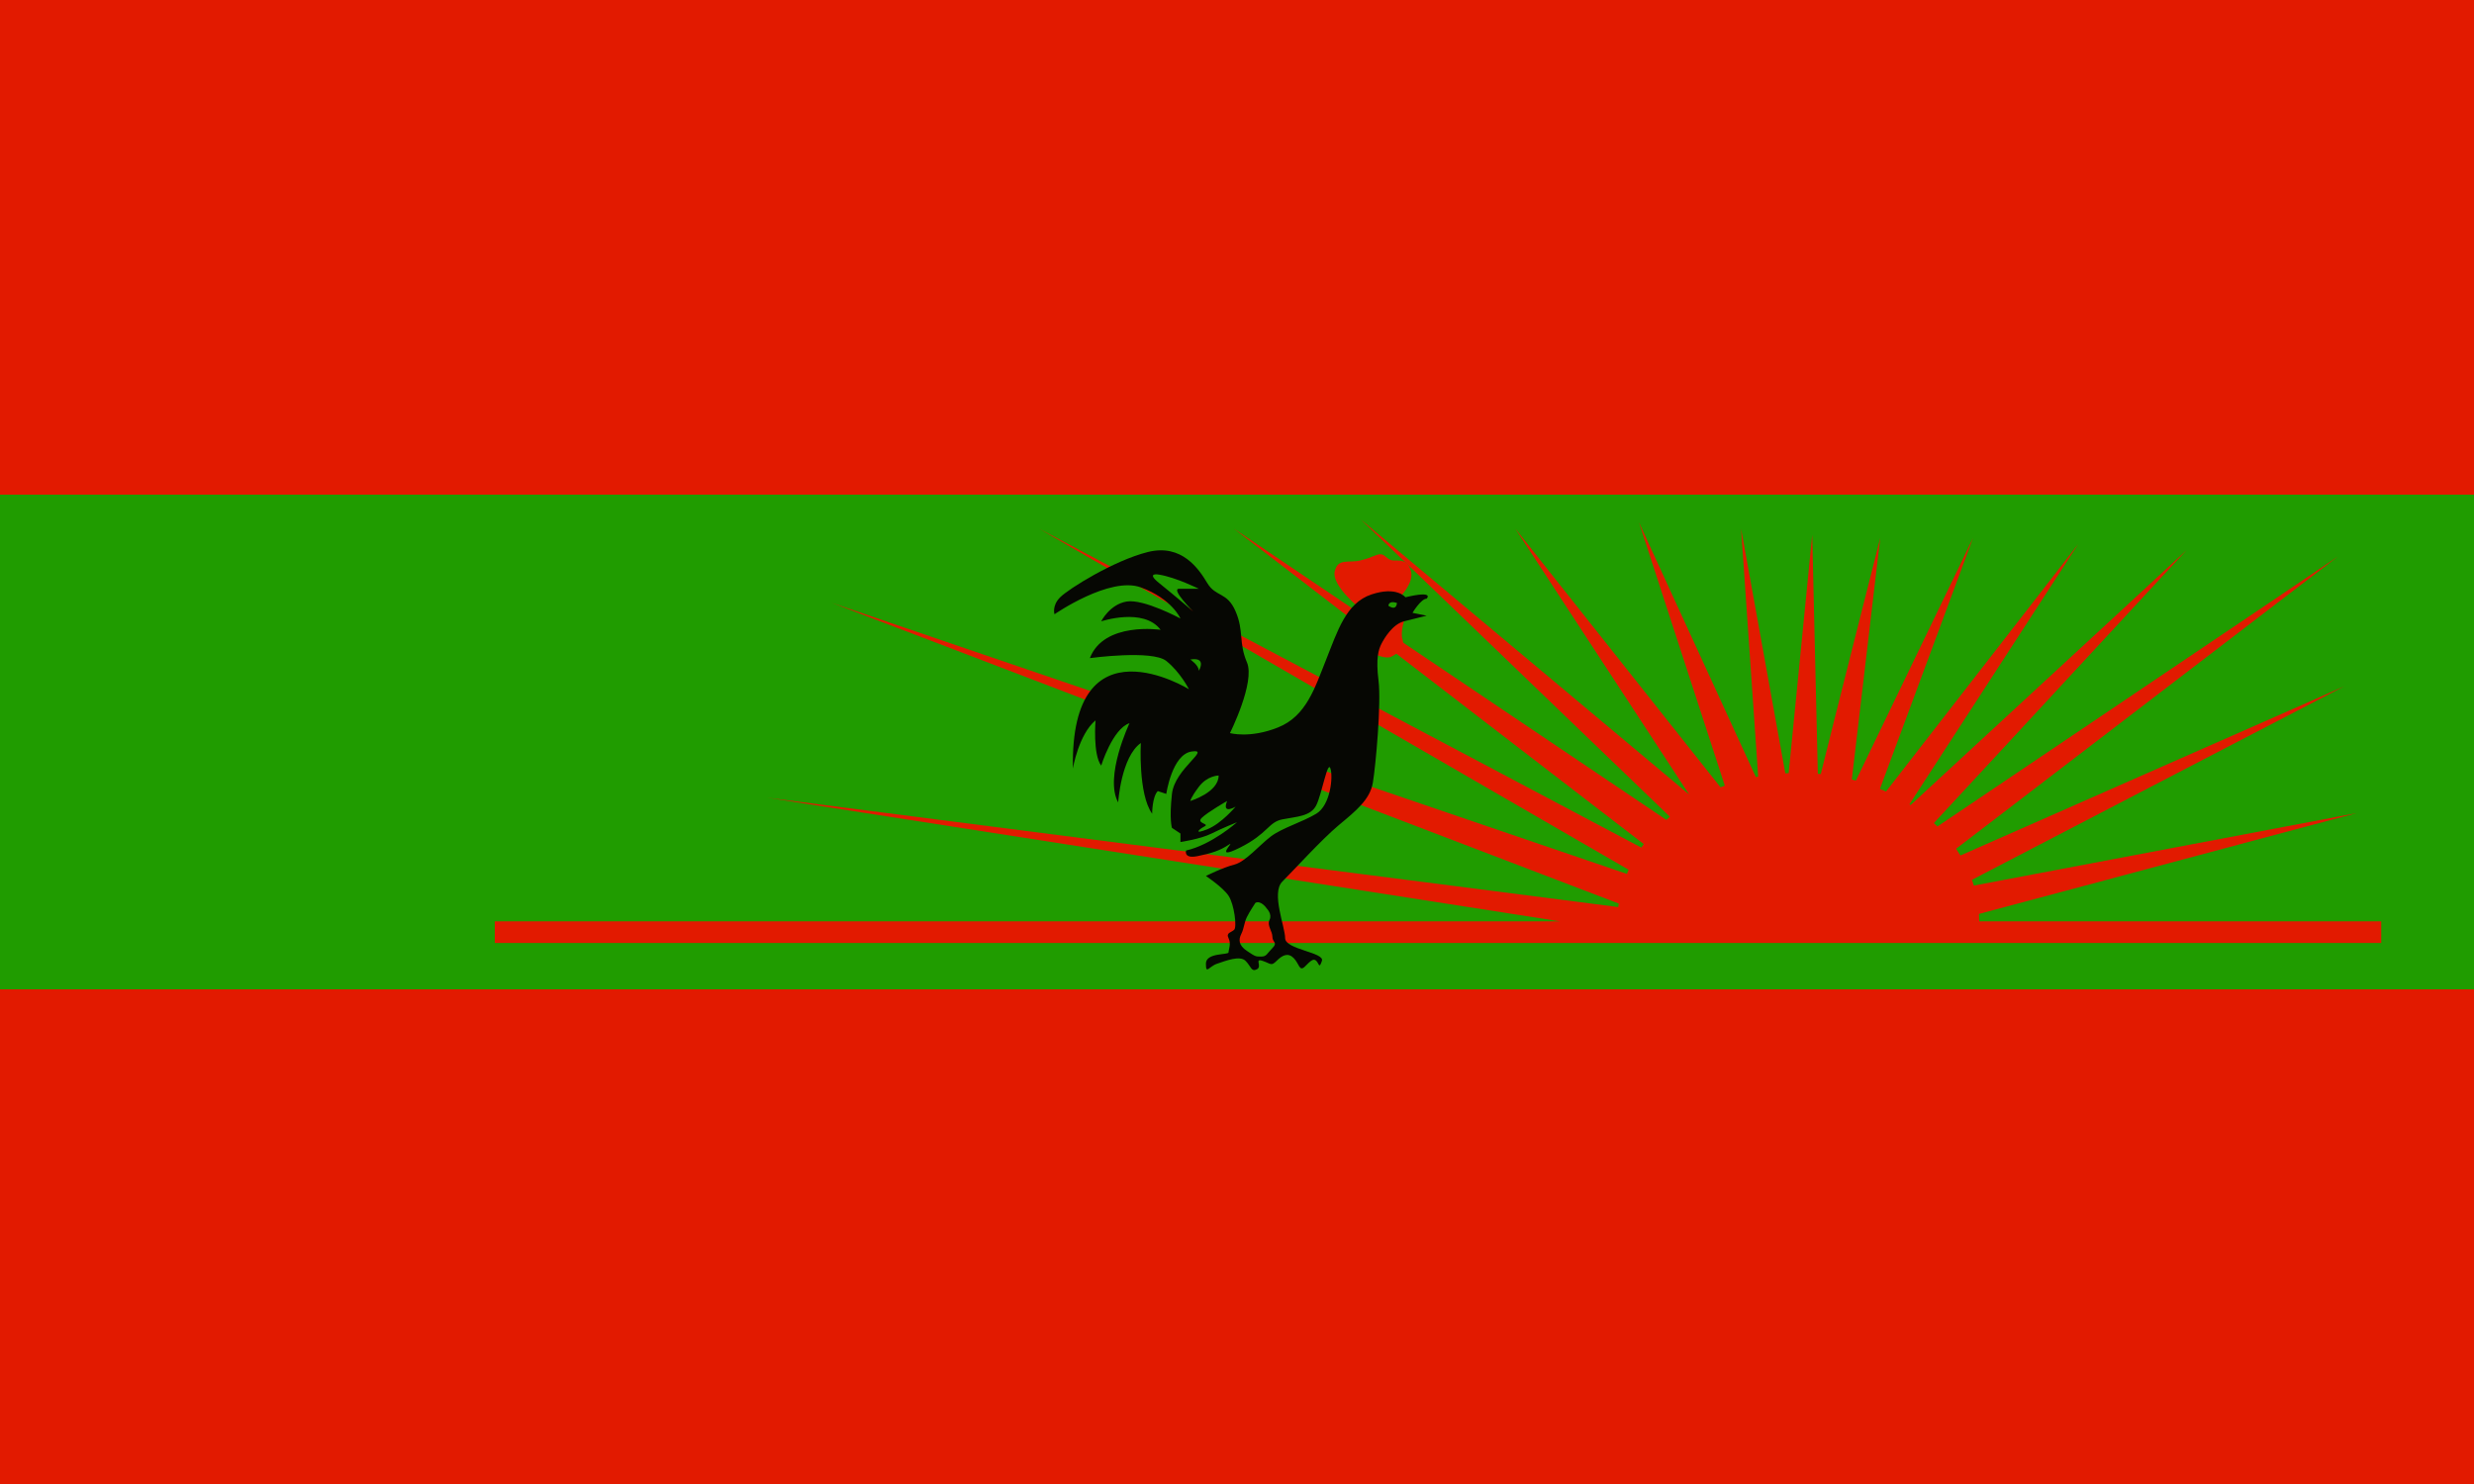 <?xml version="1.0" encoding="utf-8"?>
<!-- Generator: Adobe Illustrator 22.0.1, SVG Export Plug-In . SVG Version: 6.00 Build 0)  -->
<svg version="1.1" id="레이어_1" xmlns="http://www.w3.org/2000/svg" xmlns:xlink="http://www.w3.org/1999/xlink" x="0px"
	 y="0px" viewBox="0 0 800 480" enable-background="new 0 0 800 480" xml:space="preserve">
<g>
	<rect fill="#E21A00" width="800" height="480"/>
	<rect y="160" fill="#209C00" width="800" height="160"/>
	<path fill="#E21A00" d="M640,298c0-0.8-0.026-1.595-0.073-2.385L762,263l-123.719,23.441c-0.189-0.628-0.399-1.249-0.618-1.867
		L758,222l-124.07,54.708c-0.445-0.736-0.913-1.46-1.402-2.175L756,180l-129.512,87.322c-0.375-0.37-0.762-0.73-1.15-1.09L707,178
		l-89.175,82.39c-0.126-0.082-0.253-0.164-0.38-0.245L672,176l-62.134,80.021c-0.646-0.295-1.302-0.575-1.963-0.85L638,174
		l-37.879,78.498c-0.438-0.121-0.871-0.249-1.314-0.361L608,174c0,0-15.39,60.791-19.232,76.382
		c-0.317-0.032-0.631-0.071-0.949-0.099L586,173l-7.612,77.069c-0.365,0.016-0.724,0.047-1.086,0.068L563,171l5.531,80.198
		c-0.251,0.047-0.502,0.093-0.751,0.142L530,169l27.742,85.138c-0.466,0.17-0.935,0.337-1.394,0.517L490,171l56.201,85.979L440,168
		l99.991,96.182c-0.397,0.328-0.782,0.667-1.167,1.005L399,171l132.536,102.024c-0.276,0.371-0.534,0.752-0.798,1.129L336,171
		l190.636,110.317c-0.2,0.443-0.381,0.894-0.566,1.343L269,195l254.432,97.254c-0.055,0.379-0.113,0.757-0.158,1.138L248,258
		l256.364,40H160v7h610v-7H640z"/>
	<path fill="#E21A00" d="M452.627,193.189c0,0,4.575-4.575,3.66-8.236c-0.915-3.66-2.745-3.66-5.491-3.66
		c-2.745,0-2.745-2.745-5.491-1.83c-2.745,0.915-1.83,0.915-5.491,1.83s-7.321-0.915-8.236,3.66
		c-0.915,4.575,8.236,11.896,8.236,11.896L452.627,193.189z"/>
	<path fill="#E21A00" d="M454.457,199.595c0,0-1.83,4.575-0.915,7.321c0.915,2.745-1.83,4.575-3.66,5.491
		c-1.83,0.915-5.491-0.915-5.491-0.915S446.221,202.34,454.457,199.595z"/>
	<path fill="#060703" d="M461.32,193.647c0,0,2.745-2.745-6.863-0.458c0,0-2.745-3.66-10.981-0.915s-10.981,11.896-14.641,21.047
		c-3.66,9.151-6.406,18.302-15.556,21.962s-15.556,1.83-15.556,1.83s8.236-16.472,5.491-22.877
		c-2.745-6.406-0.915-10.066-3.66-16.472c-2.745-6.406-6.406-4.575-9.151-9.151c-2.745-4.575-8.236-12.811-19.217-10.066
		s-25.622,11.896-28.368,14.641c-2.745,2.745-1.83,5.491-1.83,5.491s17.844-12.354,27.91-8.693s12.811,10.066,12.811,10.066
		s-11.896-6.406-17.387-5.49s-8.236,6.406-8.236,6.406s13.726-4.575,19.217,2.745c0,0-18.302-2.745-22.877,9.151
		c0,0,20.132-2.745,24.707,0.915c4.575,3.66,7.321,9.151,7.321,9.151s-38.434-23.792-37.518,25.622c0,0,1.83-10.981,7.321-15.556
		c0,0-0.915,10.981,1.83,14.641c0,0,3.66-11.896,9.151-13.726c0,0-8.236,17.387-3.66,25.622c0,0,0.915-14.641,7.321-19.217
		c0,0-0.915,16.472,3.66,22.877c0,0,0-5.491,1.83-7.321l2.745,0.915c0,0,1.83-12.811,8.236-13.726
		c6.406-0.915-5.491,5.491-6.406,13.726c-0.915,8.236,0,10.981,0,10.981l2.745,1.83v2.745c0,0,6.406-0.915,10.066-2.745
		s8.236-3.66,8.236-3.66s-8.236,7.321-16.471,9.151c0,0-0.915,2.745,3.66,1.83c4.575-0.915,7.321-1.83,10.066-3.66
		s-5.491,5.491,3.66,0.915c9.151-4.575,9.151-8.236,13.726-9.151c4.575-0.915,9.151-0.915,10.981-4.575s3.66-14.641,4.575-11.896
		c0.915,2.745,0,11.896-4.575,14.641c-4.575,2.745-10.981,4.575-14.641,7.321c-3.66,2.745-8.236,8.236-11.896,9.151
		c-3.66,0.915-9.151,3.66-9.151,3.66s5.491,3.66,7.321,6.406c1.83,2.745,2.745,10.066,1.83,10.981
		c-0.915,0.915-2.745,0.915-1.83,2.745s0,3.66,0,4.575c0,0.915-7.321,0-7.321,3.66s0.915,0.915,3.66,0
		c2.745-0.915,7.321-2.745,9.151-0.915s1.83,3.66,3.66,2.745c1.83-0.915-0.915-3.66,1.83-2.745c2.745,0.915,2.745,1.83,4.575,0
		s3.66-2.745,5.491-0.915s1.83,4.575,3.66,2.745s2.745-2.745,3.66-1.83c0.915,0.915,0.915,2.745,1.83,0
		c0.915-2.745-11.896-3.66-11.896-7.321s-4.575-14.641-0.915-18.302s12.811-13.726,18.302-18.302
		c5.491-4.575,10.066-8.236,10.981-13.726c0.915-5.49,2.745-25.622,1.83-32.943c-0.915-7.321,0-10.066,0.915-11.896
		c0.915-1.83,3.66-6.406,7.321-7.321s7.321-1.83,7.321-1.83l-4.575-0.915C456.745,198.222,459.49,193.647,461.32,193.647z
		 M374.845,188.614c-4.575-3.66,0-2.745,0-2.745c5.491,0.915,12.811,4.575,12.811,4.575s-3.66,0-6.406,0s4.575,7.321,4.575,7.321
		S379.42,192.274,374.845,188.614z M384.91,213.321c5.491-0.915,2.745,3.66,2.745,3.66
		C387.656,215.151,384.91,213.321,384.91,213.321z M387.656,254.5c2.745-3.66,6.406-3.66,6.406-3.66c0,5.49-9.151,8.236-9.151,8.236
		S384.91,258.16,387.656,254.5z M390.401,268.226c-4.575,1.83-2.745,0-0.915-0.915c1.83-0.915-2.745-0.915-0.915-2.745
		s8.236-5.491,8.236-5.491c-1.83,4.575,2.745,1.83,2.745,1.83S394.976,266.396,390.401,268.226z M411.448,306.659
		c-1.83,1.83-1.83,2.745-3.66,2.745s-1.83,0-4.575-1.83c-2.745-1.83-2.745-3.66-1.83-5.49c0.915-1.83,0.915-3.66,1.83-5.491
		c0.915-1.83,2.745-4.575,2.745-4.575c1.83-0.915,3.66,1.83,3.66,1.83s1.83,1.83,0.915,3.66c-0.915,1.83,0.915,3.66,0.915,5.491
		S413.278,304.829,411.448,306.659z"/>
	<path fill="#209C00" d="M448.966,195.934c0,0,0-1.83,2.745-0.915C451.712,195.019,451.712,197.764,448.966,195.934z"/>
</g>
</svg>
